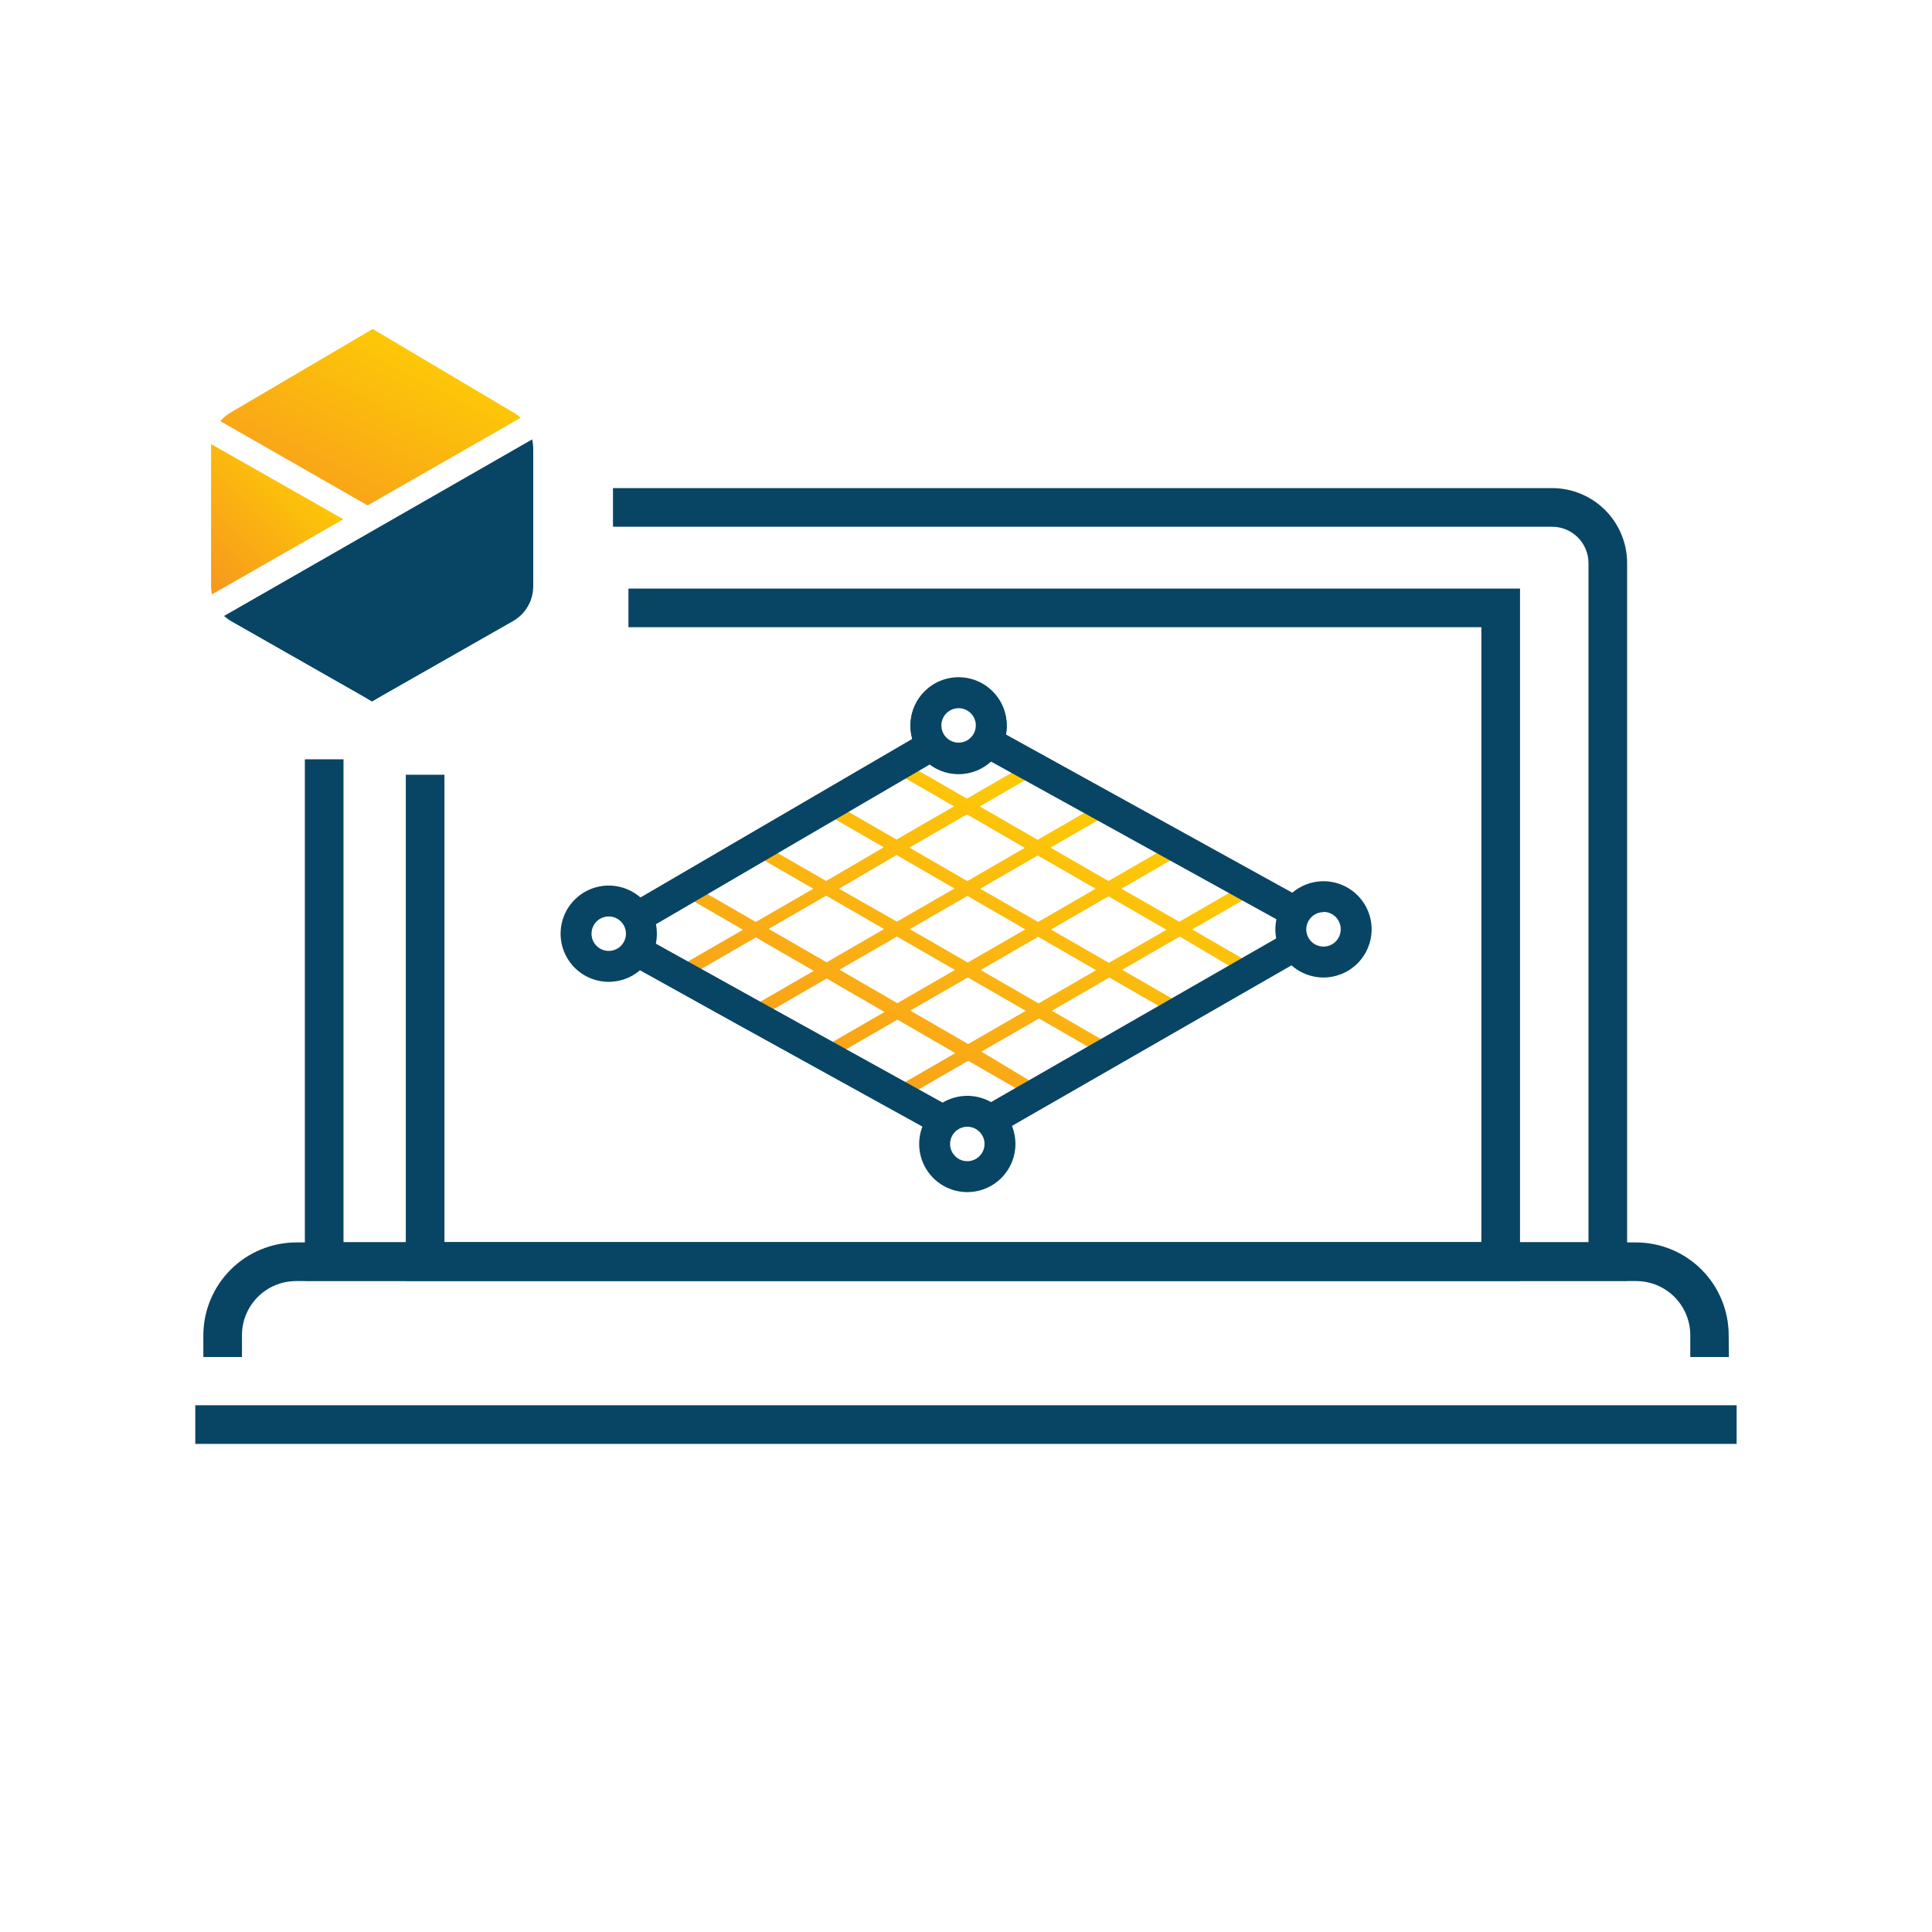<svg width="250" height="250" viewBox="0 0 250 250" fill="none" xmlns="http://www.w3.org/2000/svg">
<rect x="0" y="0" width="250" height="250" fill="#808080" stroke="none"/>
<g clip-path="url(#clip0_85_69276)">
<rect width="250" height="250" fill="white"/>
<path d="M223.721 175.6H218.721V172.77C218.721 170.914 217.983 169.133 216.67 167.82C215.358 166.508 213.577 165.77 211.721 165.77H38.31C36.454 165.77 34.674 166.508 33.361 167.82C32.048 169.133 31.311 170.914 31.311 172.77V175.6H26.311V172.77C26.324 169.591 27.592 166.547 29.84 164.299C32.087 162.052 35.132 160.783 38.31 160.77H211.691C214.873 160.77 217.925 162.034 220.176 164.285C222.426 166.535 223.691 169.587 223.691 172.77L223.721 175.6Z" fill="#084564"/>
<path d="M210.549 165.74H39.449V98.25H44.449V160.74H205.549V72.86C205.547 71.615 205.051 70.421 204.17 69.54C203.289 68.659 202.095 68.163 200.849 68.16H79.319V63.16H200.849C203.421 63.163 205.887 64.186 207.705 66.004C209.524 67.823 210.547 70.288 210.549 72.86V165.74Z" fill="#084564"/>
<path d="M196.69 165.74H52.51V100.25H57.51V160.74H191.69V81.16H81.32V76.16H196.69V165.74Z" fill="#084564"/>
<path d="M224.72 181.84H25.27V186.84H224.72V181.84Z" fill="#084564"/>
<path d="M161.049 126.15L162.709 125.15L154.269 120.27L162.659 115.43L160.989 114.43L152.599 119.27L145.109 115L153.489 110.16L151.819 109.16L143.429 114L135.939 109.68L144.329 104.83L142.659 103.83L134.269 108.67L126.779 104.35L135.169 99.5L133.499 98.5L125.109 103.34L116.669 98.47L115.009 99.47L123.449 104.34L116.009 108.64L107.559 103.76L105.899 104.76L114.349 109.64L106.899 114L98.459 109.13L96.799 110.13L105.239 115L97.799 119.3L89.359 114.43L87.699 115.43L96.139 120.31L87.749 125.15L89.419 126.15L97.809 121.3L105.299 125.63L96.909 130.47L98.579 131.47L106.969 126.62L114.459 130.95L106.069 135.79L107.739 136.79L116.129 131.94L123.619 136.27L115.229 141.11L116.899 142.11L125.289 137.26L133.739 142.14L135.399 141.14L126.999 136.08L134.449 131.79L142.889 136.66L144.549 135.66L136.109 130.79L143.549 126.49L151.989 131.36L153.649 130.36L145.209 125.49L152.659 121.19L161.049 126.15ZM141.769 115L134.329 119.3L126.839 115L134.279 110.7L141.769 115ZM132.669 120.26L125.229 124.55L117.729 120.23L125.179 115.93L132.669 120.26ZM125.119 105.38L132.609 109.71L125.169 114.01L117.679 109.68L125.119 105.38ZM116.019 110.64L123.509 114.97L116.059 119.26L108.569 115L116.019 110.64ZM99.469 120.2L106.909 115.9L114.399 120.22L106.959 124.52L99.469 120.2ZM108.629 125.48L116.069 121.19L123.569 125.51L116.119 129.81L108.629 125.48ZM125.279 135.1L117.789 130.77L125.239 126.48L132.729 130.8L125.279 135.1ZM134.389 129.84L126.899 125.52L134.339 121.22L141.829 125.54L134.389 129.84ZM143.489 124.59L135.999 120.28L143.439 115.98L150.939 120.31L143.489 124.59Z" fill="url(#paint0_linear_85_69276)"/>
<path d="M125.189 149L124.189 148.45C107.299 139.12 78.879 123.45 78.189 122.92L79.349 121.29L80.439 119.62C81.639 120.36 112.179 137.26 125.099 144.41L170.209 118.52L172.209 121.99L125.189 149Z" fill="#084564"/>
<path d="M125.302 92.358L123.367 95.859L170.292 121.785L172.226 118.283L125.302 92.358Z" fill="#084564"/>
<path d="M124.05 98.18C126.386 98.18 128.28 96.286 128.28 93.95C128.28 91.614 126.386 89.72 124.05 89.72C121.714 89.72 119.82 91.614 119.82 93.95C119.82 96.286 121.714 98.18 124.05 98.18Z" fill="white"/>
<path d="M124.05 100.18C122.816 100.182 121.608 99.817 120.581 99.132C119.554 98.446 118.754 97.471 118.283 96.33C117.811 95.189 117.689 93.933 117.933 92.722C118.176 91.512 118.774 90.401 119.65 89.531C120.525 88.66 121.64 88.07 122.852 87.835C124.064 87.599 125.319 87.729 126.457 88.208C127.595 88.687 128.565 89.493 129.244 90.524C129.923 91.556 130.28 92.766 130.27 94C130.257 95.642 129.596 97.212 128.432 98.37C127.267 99.527 125.692 100.178 124.05 100.18ZM124.05 91.72C123.611 91.718 123.181 91.846 122.814 92.088C122.447 92.33 122.16 92.674 121.988 93.079C121.817 93.483 121.768 93.929 121.849 94.361C121.93 94.793 122.137 95.191 122.443 95.506C122.75 95.821 123.142 96.038 123.572 96.13C124.001 96.223 124.448 96.186 124.857 96.025C125.266 95.865 125.618 95.587 125.87 95.226C126.121 94.866 126.26 94.439 126.27 94C126.277 93.704 126.225 93.409 126.116 93.134C126.008 92.858 125.845 92.607 125.639 92.394C125.432 92.182 125.185 92.013 124.912 91.897C124.64 91.782 124.347 91.722 124.05 91.72Z" fill="#084564"/>
<path d="M171.259 124.49C173.595 124.49 175.489 122.596 175.489 120.26C175.489 117.924 173.595 116.03 171.259 116.03C168.923 116.03 167.029 117.924 167.029 120.26C167.029 122.596 168.923 124.49 171.259 124.49Z" fill="white"/>
<path d="M171.259 126.49C170.027 126.49 168.823 126.124 167.798 125.44C166.774 124.755 165.975 123.782 165.504 122.644C165.032 121.506 164.909 120.253 165.149 119.044C165.389 117.836 165.983 116.726 166.854 115.855C167.725 114.983 168.835 114.39 170.044 114.149C171.252 113.909 172.505 114.032 173.643 114.504C174.782 114.976 175.755 115.774 176.439 116.799C177.124 117.823 177.489 119.028 177.489 120.26C177.487 121.911 176.829 123.494 175.662 124.662C174.494 125.83 172.911 126.487 171.259 126.49ZM171.259 118.03C170.818 118.03 170.387 118.161 170.02 118.406C169.654 118.651 169.368 118.999 169.199 119.406C169.03 119.814 168.986 120.262 169.072 120.695C169.158 121.127 169.371 121.525 169.682 121.837C169.994 122.149 170.392 122.361 170.824 122.447C171.257 122.533 171.705 122.489 172.113 122.32C172.52 122.151 172.868 121.865 173.113 121.499C173.359 121.132 173.489 120.701 173.489 120.26C173.493 119.964 173.439 119.671 173.328 119.397C173.218 119.123 173.054 118.874 172.847 118.664C172.639 118.453 172.392 118.286 172.12 118.172C171.847 118.058 171.555 118 171.259 118V118.03Z" fill="#084564"/>
<path d="M122.888 92.788L75.701 120.317L77.717 123.772L124.903 96.243L122.888 92.788Z" fill="#084564"/>
<path d="M78.74 125.05C81.076 125.05 82.97 123.156 82.97 120.82C82.97 118.484 81.076 116.59 78.74 116.59C76.404 116.59 74.51 118.484 74.51 120.82C74.51 123.156 76.404 125.05 78.74 125.05Z" fill="white"/>
<path d="M78.739 127.05C77.508 127.044 76.307 126.673 75.286 125.985C74.266 125.297 73.472 124.322 73.005 123.183C72.538 122.044 72.419 120.793 72.662 119.586C72.906 118.38 73.502 117.272 74.374 116.404C75.247 115.536 76.357 114.945 77.565 114.707C78.772 114.469 80.023 114.595 81.16 115.067C82.297 115.539 83.268 116.338 83.951 117.362C84.634 118.386 84.999 119.589 84.999 120.82C84.998 121.64 84.835 122.452 84.519 123.209C84.204 123.967 83.742 124.654 83.161 125.233C82.579 125.811 81.89 126.27 81.131 126.581C80.372 126.893 79.559 127.052 78.739 127.05ZM78.739 118.59C78.299 118.596 77.871 118.731 77.508 118.98C77.146 119.229 76.865 119.579 76.7 119.987C76.536 120.395 76.496 120.842 76.586 121.273C76.675 121.704 76.89 122.098 77.203 122.407C77.516 122.716 77.913 122.925 78.345 123.009C78.777 123.093 79.224 123.047 79.629 122.877C80.035 122.707 80.382 122.422 80.625 122.056C80.869 121.689 80.999 121.26 80.999 120.82C80.999 120.524 80.94 120.232 80.826 119.959C80.713 119.687 80.546 119.44 80.335 119.232C80.125 119.025 79.876 118.861 79.602 118.751C79.328 118.641 79.034 118.586 78.739 118.59Z" fill="#084564"/>
<path d="M124.05 98.1C126.386 98.1 128.28 96.206 128.28 93.87C128.28 91.534 126.386 89.64 124.05 89.64C121.714 89.64 119.82 91.534 119.82 93.87C119.82 96.206 121.714 98.1 124.05 98.1Z" fill="white"/>
<path d="M124.051 100.09C122.818 100.092 121.612 99.728 120.586 99.044C119.56 98.36 118.759 97.387 118.287 96.249C117.814 95.11 117.69 93.856 117.93 92.647C118.17 91.438 118.763 90.326 119.635 89.455C120.507 88.583 121.618 87.989 122.828 87.749C124.037 87.509 125.29 87.633 126.429 88.106C127.568 88.579 128.541 89.379 129.225 90.405C129.909 91.431 130.273 92.637 130.271 93.87C130.268 95.519 129.612 97.099 128.446 98.265C127.28 99.431 125.699 100.087 124.051 100.09ZM124.051 91.64C123.609 91.638 123.177 91.767 122.809 92.011C122.441 92.255 122.153 92.602 121.983 93.01C121.813 93.417 121.767 93.865 121.852 94.299C121.937 94.732 122.149 95.13 122.46 95.443C122.772 95.756 123.169 95.969 123.602 96.056C124.035 96.143 124.484 96.1 124.892 95.931C125.3 95.763 125.649 95.477 125.894 95.11C126.139 94.743 126.271 94.311 126.271 93.87C126.271 93.28 126.037 92.715 125.621 92.297C125.205 91.879 124.64 91.642 124.051 91.64Z" fill="#084564"/>
<path d="M125.169 152.26C127.506 152.26 129.399 150.366 129.399 148.03C129.399 145.694 127.506 143.8 125.169 143.8C122.833 143.8 120.939 145.694 120.939 148.03C120.939 150.366 122.833 152.26 125.169 152.26Z" fill="white"/>
<path d="M125.169 154.26C123.938 154.26 122.735 153.895 121.711 153.212C120.687 152.529 119.889 151.557 119.417 150.421C118.944 149.284 118.819 148.033 119.057 146.825C119.295 145.618 119.885 144.508 120.754 143.635C121.622 142.763 122.729 142.167 123.936 141.923C125.142 141.679 126.394 141.799 127.533 142.265C128.672 142.732 129.647 143.526 130.335 144.547C131.023 145.567 131.393 146.769 131.399 148C131.402 148.82 131.243 149.633 130.931 150.392C130.619 151.15 130.161 151.84 129.582 152.422C129.004 153.003 128.316 153.465 127.559 153.78C126.802 154.095 125.99 154.258 125.169 154.26ZM125.169 145.8C124.727 145.8 124.295 145.931 123.927 146.178C123.56 146.424 123.274 146.774 123.106 147.183C122.939 147.593 122.896 148.043 122.985 148.476C123.073 148.909 123.289 149.307 123.603 149.617C123.918 149.928 124.318 150.138 124.753 150.221C125.188 150.303 125.637 150.255 126.044 150.081C126.451 149.908 126.797 149.617 127.038 149.247C127.28 148.876 127.405 148.442 127.399 148C127.391 147.414 127.153 146.854 126.736 146.442C126.318 146.031 125.756 145.8 125.169 145.8Z" fill="#084564"/>
<path d="M67.37 54.06C67.116 53.817 66.834 53.605 66.529 53.43L48.23 42.57L29.759 53.43C29.285 53.708 28.865 54.071 28.52 54.5L47.569 65.4L67.37 54.06Z" fill="url(#paint1_linear_85_69276)"/>
<path d="M27.311 57.46C27.311 57.68 27.311 57.89 27.311 58.11V75.91C27.318 76.246 27.358 76.581 27.43 76.91L44.431 67.19L27.311 57.46Z" fill="url(#paint2_linear_85_69276)"/>
<path d="M29 79.7C29.284 79.963 29.596 80.194 29.93 80.39L46.71 89.94L48.14 90.78L49.58 89.94L66.35 80.39C67.147 79.943 67.812 79.293 68.277 78.506C68.743 77.719 68.992 76.824 69 75.91V58.11C68.999 57.689 68.951 57.27 68.86 56.86L29 79.7Z" fill="#084564"/>
</g>
<defs>
<linearGradient id="paint0_linear_85_69276" x1="107.836" y1="152.978" x2="141.234" y2="87.612" gradientUnits="userSpaceOnUse">
<stop stop-color="#F7961F"/>
<stop offset="1" stop-color="#FFD700"/>
</linearGradient>
<linearGradient id="paint1_linear_85_69276" x1="38.949" y1="71.066" x2="56.504" y2="37.026" gradientUnits="userSpaceOnUse">
<stop stop-color="#F7961F"/>
<stop offset="1" stop-color="#FFD700"/>
</linearGradient>
<linearGradient id="paint2_linear_85_69276" x1="31.906" y1="81.737" x2="50.263" y2="63.326" gradientUnits="userSpaceOnUse">
<stop stop-color="#F7961F"/>
<stop offset="1" stop-color="#FFD700"/>
</linearGradient>
<clipPath id="clip0_85_69276">
<rect width="250" height="250" fill="white"/>
</clipPath>
</defs>
</svg>
